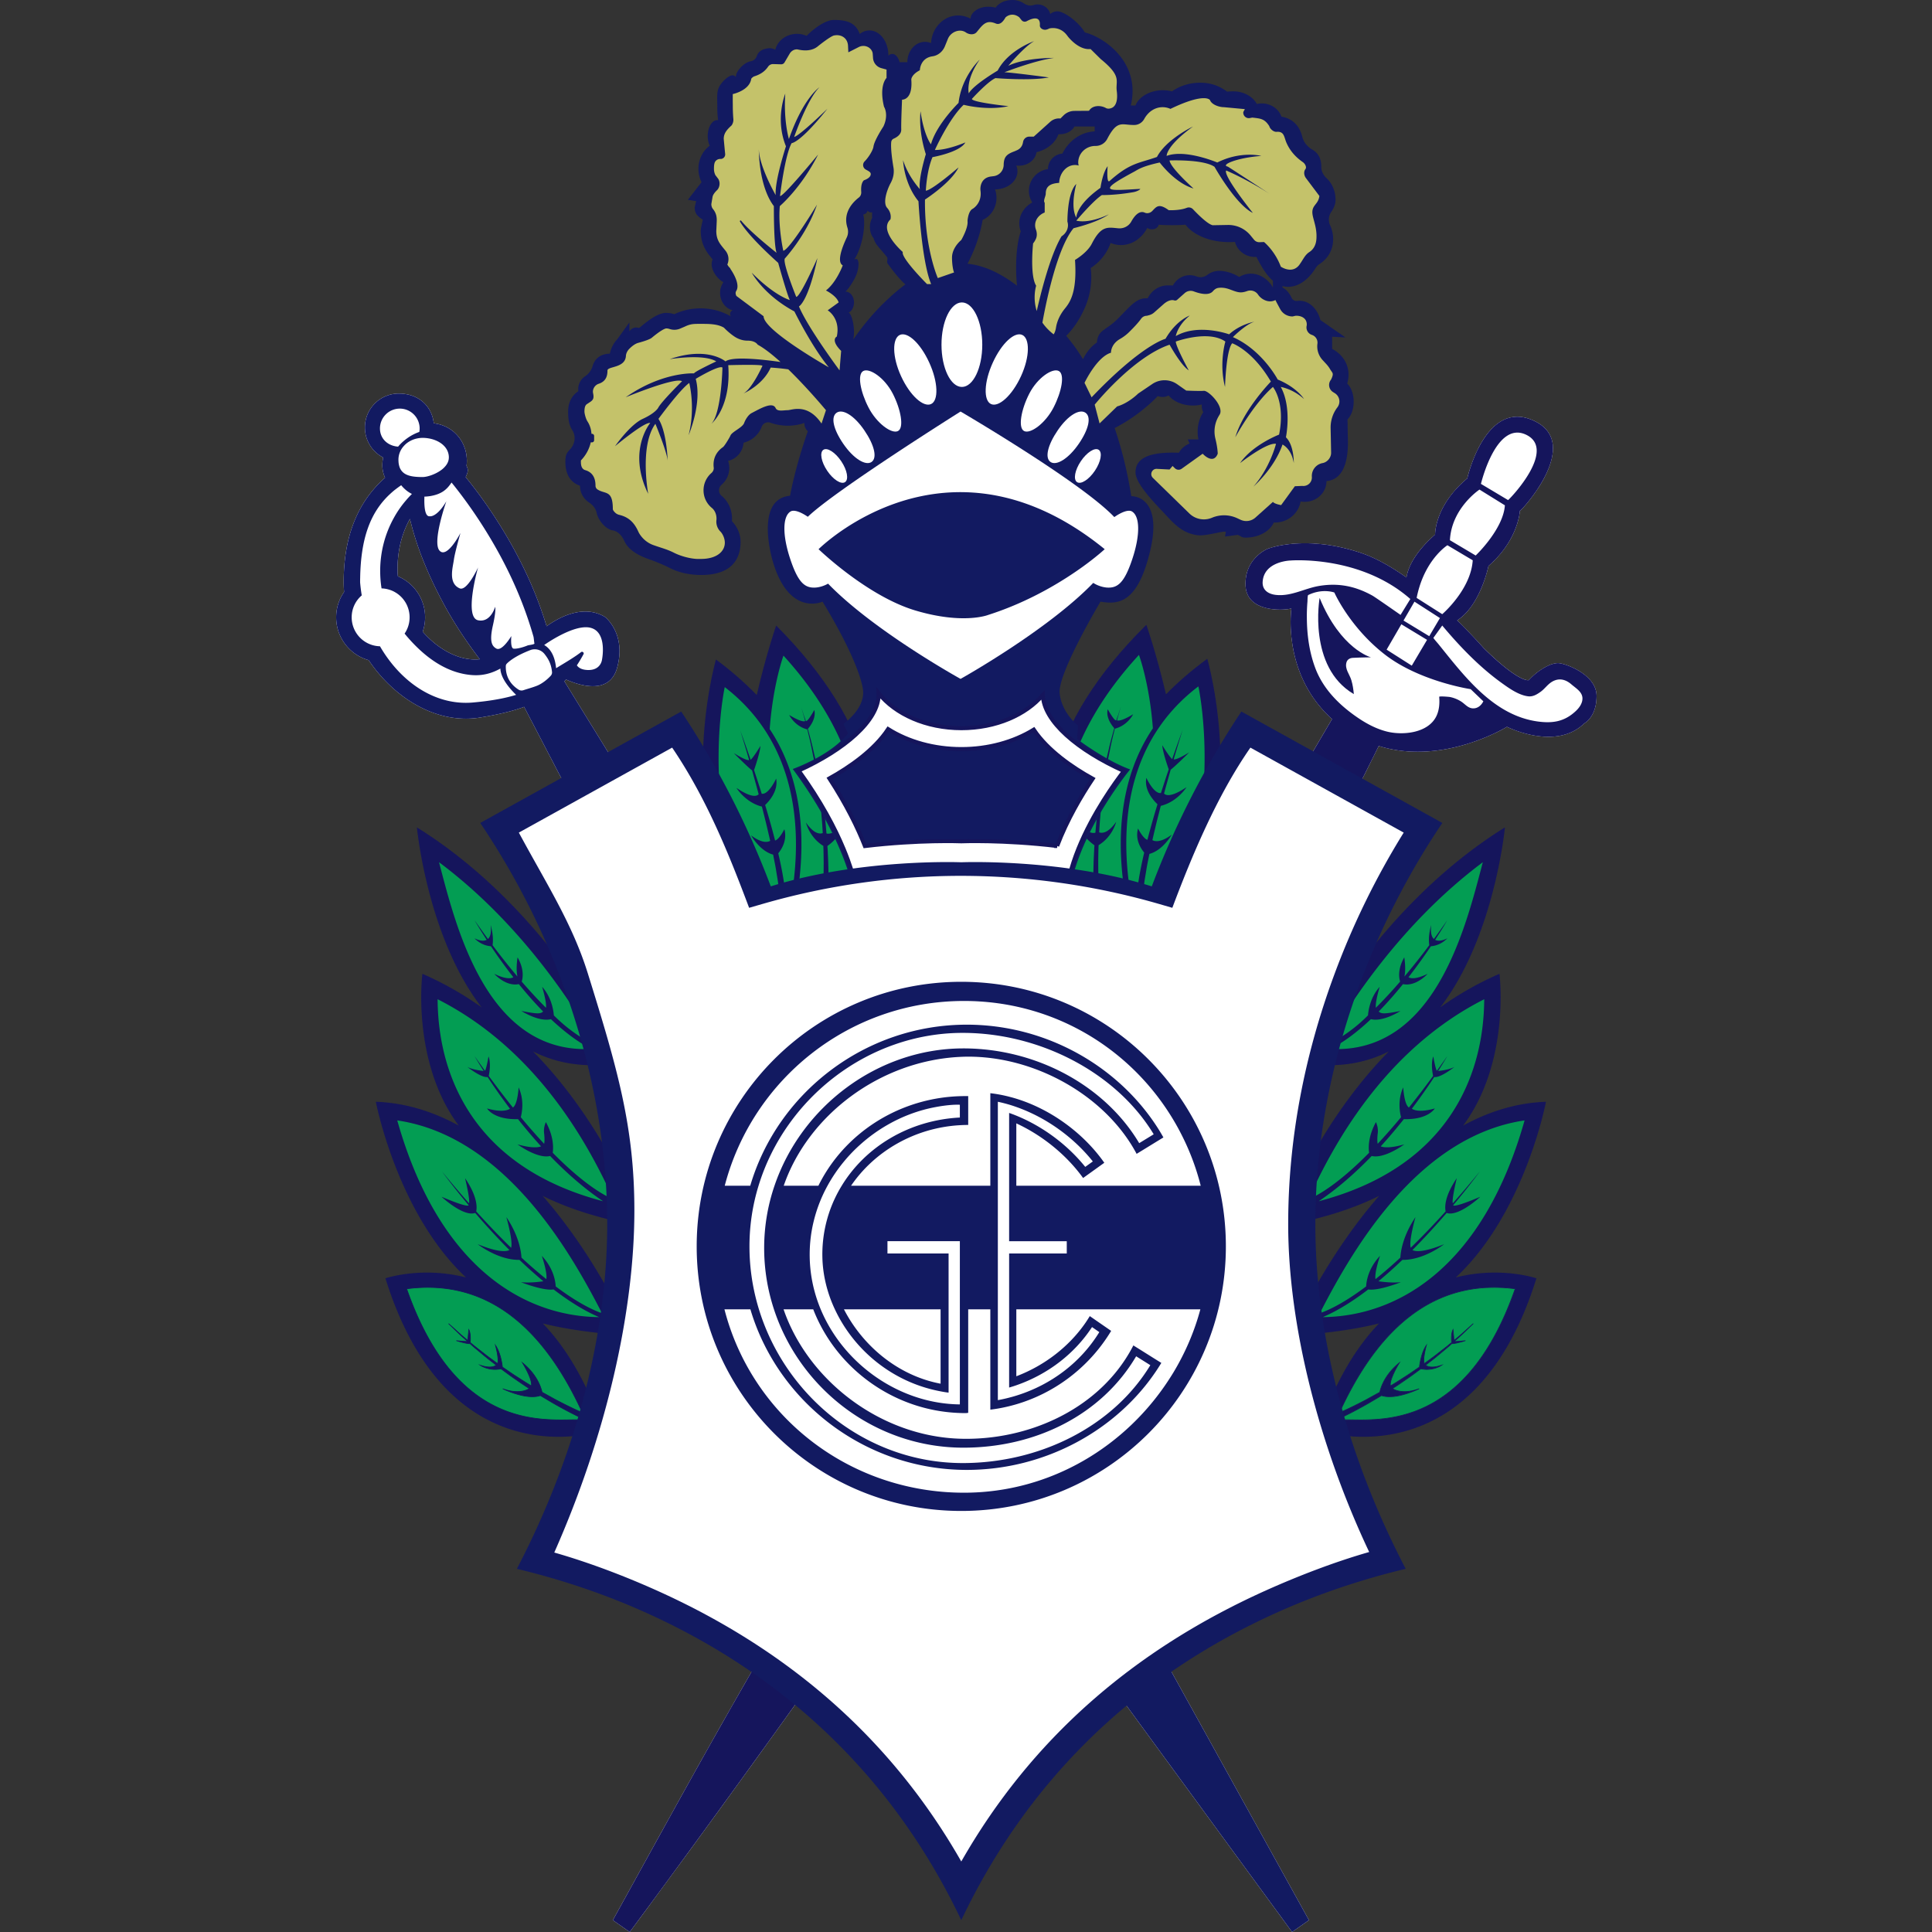 <svg xmlns="http://www.w3.org/2000/svg" width="500" height="500" fill="none"><rect width="100%" height="100%" fill="#333333" stroke="none"/><path fill="#fff" d="M403.453 171.625c-1.948-.177-5.312 1.686-7.792 4.384 0 0-2.301.928-11.687-8.28 0 0-2.692-3.11-6.857-7.176 6.056-3.882 8.096-14.074 8.096-14.074 7.304-6.312 8.075-13.395 8.14-14.26-.051.029-.051.007.007-.084 0 0 0 .028-.007.084.842-.516 16.122-17.389 3.725-23.283-12.665-6.021-17.354 14.876-17.354 14.876-8.501 7.083-8.323 14.521-8.323 14.521-5.1 4.512-6.942 8.295-7.417 11.107-3.832-2.706-7.848-5.023-11.708-6.326-14.699-4.959-24.262-1.063-24.262-1.063s-6.021 2.48-5.667 9.563c.355 7.084 10.272 6.376 11.865 5.844 0 0-2.57 16.866 10.519 28.638-9.796 16.717-80.9 137.618-140.5 229.837-18.197 31.019-27.448 48.061-45.632 81.007l4.371 3.06s22.808-30.622 54.422-75.085c45.08-63.39 102.966-157.968 139.424-231.856 16.71 5.242 33.178-4.965 33.178-4.965s12.573 6.375 20.011-.885c0 0 3.188-1.595 3.188-7.084s-7.792-8.323-9.74-8.5Z"/><path fill="#15155C" d="M409.438 181.528c-.247.97-.892 1.799-1.621 2.486-2.912 2.734-5.929 3.23-9.804 2.713-11.496-1.551-19.026-11.723-25.804-20.103-.079-.1-1.297-1.48-1.248-1.551l2.288-3.188c4.548 5.44 9.662 10.76 15.435 14.904 1.92 1.381 4.335 3.088 6.729 3.407 1.269.17 2.267-.432 3.259-1.134 1.232-.87 1.955-2.174 3.421-2.854 1.671-.772 3.238-.255 4.569.893 1.417 1.218 3.336 2.23 2.776 4.427Zm-28.241 1.799c-1.332-.049-2.068-1.169-3.117-1.813a8.567 8.567 0 0 0-2.826-1.127c-.149-.035-2.813-.283-2.791-.042.142 1.678.014 3.428-.715 4.965-2.111 4.42-8.656 5.057-12.821 4.017-2.65-.666-5.107-1.949-7.36-3.465-4.817-3.251-9.067-7.409-11.156-12.926-1.544-4.088-2.154-8.501-2.196-12.857a43.64 43.64 0 0 1 .155-4.399c.014-.17.014-1.593.185-1.679 3.718-1.813 6.771-.659 6.771-.659s3.896 8.855 12.928 15.939c9.031 7.082 22.355 9.073 22.355 9.073l3.28 3.146c-.539 1.055-1.459 1.869-2.692 1.827Zm-51.008-29.368c-1.948-.219-3.556-1.247-3.414-3.407.354-5.313 7.175-5.49 7.175-5.49s17.979-1.509 31.026 9.945l.014.015-2.529 4.115s-6.559-4.59-7.246-4.973c-4.385-2.45-8.833-3.385-13.919-2.507-3.762.652-7.175 2.741-11.107 2.302Zm39.129 11.631-3.952 6.68-6.51-4.144 3.811-6.566 6.651 4.03Zm3.336-5.639-2.769 4.69-6.659-4.044 2.834-4.889 6.594 4.243Zm-5.327-8.01c2.366-7.75 7.262-10.832 7.262-10.832l6.552 3.889c-.362 5.788-4.739 10.838-6.808 12.921-.347.356-.709.699-1.084 1.027l-6.623-4.208c.192-.991.432-1.927.701-2.797Zm15.563-25.239 6.573 4.073c-.411 6.197-7.558 12.991-7.558 12.991l-6.665-3.96c.411-8.323 7.65-13.104 7.65-13.104Zm12.12-14.168c7.855 3.84-3.953 16.293-4.718 16.888l-7.026-4.194s3.896-16.526 11.744-12.694Zm8.443 59.091c-1.948-.177-5.312 1.686-7.792 4.384 0 0-2.301.928-11.687-8.28 0 0-2.692-3.11-6.857-7.176 6.056-3.882 8.096-14.074 8.096-14.074 7.304-6.312 8.075-13.395 8.14-14.26-.051.029-.051.007.007-.084 0 0 0 .028-.007.084.842-.516 16.122-17.389 3.725-23.283-12.665-6.021-17.354 14.876-17.354 14.876-8.501 7.083-8.323 14.521-8.323 14.521-5.1 4.512-6.942 8.295-7.417 11.107-3.832-2.706-7.848-5.023-11.708-6.326-14.699-4.959-24.262-1.063-24.262-1.063s-6.021 2.48-5.667 9.563c.355 7.084 10.272 6.376 11.865 5.844 0 0-2.57 16.866 10.519 28.638-9.796 16.717-80.9 137.618-140.5 229.837-18.197 31.019-27.448 48.061-45.632 81.007l4.371 3.06s22.808-30.622 54.422-75.085c45.08-63.39 102.966-157.968 139.424-231.856 16.71 5.242 33.178-4.965 33.178-4.965s12.573 6.375 20.011-.885c0 0 3.188-1.595 3.188-7.084s-7.792-8.323-9.74-8.5Z"/><path fill="#15155C" d="M349.732 176.038c.354 1.169.525 2.387.638 3.598-12-7.04-8.854-24.898-8.854-24.898 5.447 13.302 13.281 15.378 13.281 15.378s-2.033 0-4.69.135c-.764.042-1.423.41-1.643 1.169-.489 1.721.808 3.067 1.268 4.618Z"/><path fill="#fff" d="M102.973 149.149a18.936 18.936 0 0 1-.091-1.905c0-2.309.262-4.568.778-6.716.545-2.223 1.36-4.334 2.437-6.246 1.459 6.211 4.115 13.465 8.79 22.114 2.7 4.993 5.93 9.825 9.287 14.216-1.693.177-3.422-.028-5.129-.538-3.491-1.063-6.885-3.436-9.647-6.588a11.506 11.506 0 0 0-6.424-14.337h-.001Zm191.87 268.449L146.055 176.314c.149-.148.29-.305.431-.46 2.742 1.247 11.143 4.392 13.212-2.989 2.479-8.855-3.103-13.189-3.103-13.189-5.766-3.486-12.304.34-15.13 2.401-.156-.496-.313-.999-.475-1.502a48.955 48.955 0 0 0-.403-1.232c-1.729-5.172-4.081-10.789-7.367-16.852-3.662-6.765-7.82-12.892-11.809-17.907-.099-.127-.192-.248-.29-.368-.205-.255-.404-.503-.603-.744.164-.333.305-.68.419-1.034.282-.885.042-1.339-.206-1.885.064-.41.092-.828.092-1.253 0-.113 0-.226-.007-.34 0-.029 0-.057-.007-.085a9.992 9.992 0 0 0-1.133-4.3c-1.388-2.642-3.973-4.604-7.416-5.036-.474-4.335-3.818-7.685-9.06-7.685-4.838 0-8.762 3.924-8.762 8.768a8.764 8.764 0 0 0 4.732 7.785 9.096 9.096 0 0 0-.22 1.956c0 1.197.255 2.287.708 3.265-7.062 6.219-10.71 15.194-10.71 26.952 0 .879.036 1.75.106 2.621a11.442 11.442 0 0 0-2.054 6.56c0 5.277 3.556 9.733 8.408 11.085 6.715 9.995 17.78 16.682 28.879 14.847 2.493-.41 4.803-.864 6.949-1.41a43.836 43.836 0 0 0 3.86-1.147c.185-.064.368-.128.546-.198l21.661 41.516 30.183 45.454c8.018 28.277 55.484 102.264 94.486 158.436L334.39 500l4.37-3.06-43.917-79.342Z"/><path fill="#121A61" d="M135.445 178.628a1.439 1.439 0 0 1-1.225-.142c-1.092-.694-3.421-2.471-3.318-6.131a.893.893 0 0 1 .248-.593c.331-.347 1.051-.987 2.381-1.766.883-.52 2.077-1.111 3.688-1.74a3.231 3.231 0 0 1 3.706 1.005c.899 1.143 1.729 2.449 1.938 4.666.034.356-.101.707-.343.97-.955 1.036-2.298 2.074-3.533 2.565-1.147.457-2.368.777-3.542 1.166Zm-3.182 1.576a44.833 44.833 0 0 1-4.115.877c-1.891.327-3.825.553-5.731.723-8.316.758-16.107-3.605-21.569-10.774a34.862 34.862 0 0 1-2.514-3.775 7.49 7.49 0 0 1-7.318-7.494 7.43 7.43 0 0 1 2.607-5.674 40.359 40.359 0 0 1-.425-3.358c0-.404 0-.793.014-1.183.17-10.264 2.636-16.972 7.728-21.689.418-.39.851-.766 1.303-1.127.008.007.008.007.008 0a34.3 34.3 0 0 1 1.579-1.155c.297.37.609.702.935.993a7.298 7.298 0 0 0 1.842 1.26c-.23.231-.457.464-.68.701-.27.291-.538.581-.787.886a26.32 26.32 0 0 0-3.208 4.605c-2.252 4.051-3.542 8.747-3.542 13.756 0 .155 0 .318.007.474.021 1.367.141 2.712.347 4.023.141.007.283.015.426.029.105.007.211.014.318.035.127.014.248.028.368.056l.121.022c.02 0 .043.007.064.014.028 0 .063.014.092.021.07.007.141.029.211.05.079.022.15.036.22.057.122.034.243.072.362.113l.198.063c.265.101.525.215.78.341.113.064.234.12.339.191.242.135.468.283.694.447l.277.211c.05.044.107.086.156.135.092.071.176.149.262.234.09.077.176.16.255.248.134.135.263.276.383.425.028.021.049.05.07.078v.007c.078.1.156.199.227.297.049.064.099.135.134.199.121.162.227.333.319.503.1.17.191.34.269.517.028.063.057.121.086.184.014.021.02.05.028.071.042.084.071.163.099.248.028.07.056.148.085.227.021.07.05.141.07.219.1.304.178.617.227.935v.008s0 .007.007.007c.021.098.036.197.043.304l.043.312c.014.226.028.453.028.68a7.44 7.44 0 0 1-1.297 4.214 41.115 41.115 0 0 0 2.735 3.046c4.122 4.165 9.095 7.317 14.882 7.7.114.007.227.014.333.014a12.045 12.045 0 0 0 4.3-.595 13.7 13.7 0 0 0 2.535-1.12c.093 2.544 2.48 5.271 4.081 6.808-.432.135-.871.262-1.311.376Zm-33.93-69.319a5.137 5.137 0 0 1 5.136-5.136 5.134 5.134 0 0 1 4.987 3.931c.099.383.148.787.148 1.205 0 .311-.028.609-.085.899l-.063.021c-1.11.398-2.157.951-3.11 1.644a9.004 9.004 0 0 0-.779.609c-.56.46-1.077.978-1.537 1.53a5.571 5.571 0 0 1-2.274-.637c-.014-.014-.035-.021-.05-.028-1.43-.794-2.373-2.225-2.373-4.038Zm12.432 2.543c.333.049.666.12.985.205 1.366.368 2.591 1.056 3.399 2.019.631.751 1.014 1.672 1.014 2.734 0 .035 0 .063-.007.1-.014.708-.284 1.345-.695 1.912-.368.49-.81.92-1.31 1.275-1.579 1.154-3.683 1.785-4.774 1.785a19.696 19.696 0 0 1-1.735-.064c-1.269-.106-2.388-.382-3.189-1.02a3.298 3.298 0 0 1-1.069-1.559 5.223 5.223 0 0 1-.255-1.43c-.007-.135-.014-.269-.014-.411a5.233 5.233 0 0 1 1.389-3.542 5.836 5.836 0 0 1 1.741-1.352 6.35 6.35 0 0 1 1.559-.574 6.772 6.772 0 0 1 1.573-.185c.468 0 .934.035 1.388.107Zm-7.792 35.721a18.936 18.936 0 0 1-.091-1.905c0-2.309.262-4.568.778-6.716.545-2.223 1.36-4.334 2.437-6.246 1.459 6.211 4.115 13.465 8.79 22.114 2.7 4.993 5.93 9.825 9.287 14.216-1.693.177-3.422-.028-5.129-.538-3.491-1.063-6.885-3.436-9.647-6.588a11.506 11.506 0 0 0-6.424-14.337h-.001Zm13.884-24.274.191.234c.262.325.531.651.793.991l.297.382c3.819 4.881 7.757 10.753 11.249 17.199 4.201 7.763 6.878 14.791 8.677 21.088.085.304.171 1.511.256 1.809-.298.276-1.511.352-1.795.472-1.621.666-3.12.914-3.63.815-.886-.171-.561-3.267-.561-3.267s-2.422 4.137-3.931 3.223c-.935-.566-1.856-1.508-.85-5.936.913-4.044.588-4.837.588-4.837s-1.134 4.158-4.413 3.478c-3.655-.751-.156-13.162-.008-13.678-.155.347-2.897 6.219-4.753 5.418-3.045-1.311-1.771-5.432-1.508-7.381.255-1.884 1.622-6.651 1.707-6.948-.177.347-3.528 6.714-5.426 4.554-1.948-2.21 1.771-12.75 1.771-12.75-2.536 4.286-4.306 3.867-4.306 3.867-1.135.128-1.396-2.075-1.39-4.165 0-.106 0-.219.008-.326 0-.197 0-.403.014-.595a8.797 8.797 0 0 0 1.112-.084c.177-.015.362-.043.545-.078 2.699-.489 4.003-1.573 5.093-3.096.094-.127.184-.257.27-.389Zm36.111 37.634c4.251 1.232 2.834 8.168 2.834 8.168s-.242 2.854-3.741 2.719c-1.565-.064-2.366-.609-2.769-1.204a37.743 37.743 0 0 0 1.715-2.877c.22-.408-.277-.826-.642-.541-1.57 1.225-3.645 2.45-6.28 4.049l-.169.105c-.185-1.99-.858-4.724-3.082-5.999 0 0 7.884-5.667 12.134-4.42Zm141.875 255.089L146.055 176.314c.149-.148.29-.305.431-.46 2.742 1.247 11.143 4.392 13.212-2.989 2.479-8.855-3.103-13.189-3.103-13.189-5.766-3.486-12.304.34-15.13 2.401-.156-.496-.313-.999-.475-1.502a48.955 48.955 0 0 0-.403-1.232c-1.729-5.172-4.081-10.789-7.367-16.852-3.662-6.765-7.82-12.892-11.809-17.907-.099-.127-.192-.248-.29-.368-.205-.255-.404-.503-.603-.744.164-.333.305-.68.419-1.034.282-.885.042-1.339-.206-1.885.064-.41.092-.828.092-1.253 0-.113 0-.226-.007-.34 0-.029 0-.057-.007-.085a9.992 9.992 0 0 0-1.133-4.3c-1.388-2.642-3.973-4.604-7.416-5.036-.474-4.335-3.818-7.685-9.06-7.685-4.838 0-8.762 3.924-8.762 8.768a8.764 8.764 0 0 0 4.732 7.785 9.096 9.096 0 0 0-.22 1.956c0 1.197.255 2.287.708 3.265-7.062 6.219-10.71 15.194-10.71 26.952 0 .879.036 1.75.106 2.621a11.442 11.442 0 0 0-2.054 6.56c0 5.277 3.556 9.733 8.408 11.085 6.715 9.995 17.78 16.682 28.879 14.847 2.493-.41 4.803-.864 6.949-1.41a43.836 43.836 0 0 0 3.86-1.147c.185-.064.368-.128.546-.198l21.661 41.516 30.183 45.454c8.018 28.277 55.484 102.264 94.486 158.436L334.39 500l4.37-3.06-43.917-79.342Z"/><path fill="#15155C" d="M163.324 345.701c-10.462-.701-17.758-1.905-22.844-3.201 5.886 6.134 11.384 14.995 15.662 27.688 0 0-39.803 13.997-56.392-39.363 0 0 9.301-3.179 20.861-.218-17.871-16.689-23.34-45.47-23.34-45.47 7.742.27 14.91 2.586 21.448 6.17-12.318-16.568-9.406-39.285-9.406-39.285a84.548 84.548 0 0 1 15.329 8.677c-14.082-18.218-16.746-46.573-16.746-46.573 35.594 22.136 53.481 60.741 53.481 60.741-9.316 1.792-17.037.481-23.433-2.77 20.082 20.492 28.214 45.27 28.214 45.27-11.553-1.969-19.869-4.958-25.727-7.89 14.712 16.836 22.893 36.224 22.893 36.224Z"/><path fill="#039D53" d="M151.637 367.624c-5.965-1.382-32.11 6.765-46.397-34.085 17.128-2.253 33.377 5.574 45.503 32.087a46.378 46.378 0 0 1-1.31-.588c-.771-.354-1.636-.764-2.571-1.225-.941-.46-1.947-.984-3.01-1.537-1.049-.581-3.478-1.92-3.57-1.97-.29-1.331-1.36-4.603-5.058-7.607 0 0 2.692 4.349 2.288 5.972l-.439-.27c-1.19-.701-2.352-1.473-3.528-2.224-1.183-.751-2.316-1.566-3.456-2.337l-.064-.043c-.113-.978-.545-3.804-1.792-5.617 0 0 1.006 3.606.524 4.717-.666-.481-1.311-.963-1.947-1.423-1.063-.773-2.041-1.58-2.997-2.309a61.46 61.46 0 0 1-2.126-1.722c.065-.673.15-2.359-.361-3.336l-.262 2.812c-.757-.645-1.472-1.205-2.061-1.756-.638-.567-1.19-1.07-1.644-1.481-.608-.538-1.048-.936-1.267-1.133.219.212.645.616 1.226 1.183.438.424.977.935 1.593 1.53s1.353 1.218 2.132 1.926c0 0-2.359-.099-2.94-.24.276.092 2.593.842 3.556.785a45.125 45.125 0 0 0 1.949 1.68c.927.764 1.89 1.607 2.924 2.415.624.482 1.255.977 1.899 1.473-.424.333-1.586.893-4.144.014 0 0 2.239 1.601 5.37.921l.091.071c1.12.808 2.232 1.665 3.401 2.458 1.155.793 2.302 1.608 3.47 2.351.121.079.242.157.355.234-1.283.928-4.031 1.162-6.864.05.574.283 6.241 2.961 9.732 1.757a380.22 380.22 0 0 0 3.486 2.068c.989.563 1.986 1.113 2.989 1.651.928.495 1.792.942 2.565 1.324.764.389 1.452.701 2.003.97.256.114.49.22.688.305.02.05.043.1.064.149Z"/><path stroke="#15155C" stroke-miterlimit="10" stroke-width=".176" d="M151.637 367.624c-5.965-1.382-32.11 6.765-46.397-34.085 17.128-2.253 33.377 5.574 45.503 32.087a46.378 46.378 0 0 1-1.31-.588c-.771-.354-1.636-.764-2.571-1.225-.941-.46-1.947-.984-3.01-1.537-1.049-.581-3.478-1.92-3.57-1.97-.29-1.331-1.36-4.603-5.058-7.607 0 0 2.692 4.349 2.288 5.972l-.439-.27c-1.19-.701-2.352-1.473-3.528-2.224-1.183-.751-2.316-1.566-3.456-2.337l-.064-.043c-.113-.978-.545-3.804-1.792-5.617 0 0 1.006 3.606.524 4.717-.666-.481-1.311-.963-1.947-1.423-1.063-.773-2.041-1.58-2.997-2.309a61.46 61.46 0 0 1-2.126-1.722c.065-.673.15-2.359-.361-3.336l-.262 2.812c-.757-.645-1.472-1.205-2.061-1.756-.638-.567-1.19-1.07-1.644-1.481-.608-.538-1.048-.936-1.267-1.133.219.212.645.616 1.226 1.183.438.424.977.935 1.593 1.53s1.353 1.218 2.132 1.926c0 0-2.359-.099-2.94-.24.276.092 2.593.842 3.556.785a45.125 45.125 0 0 0 1.949 1.68c.927.764 1.89 1.607 2.924 2.415.624.482 1.255.977 1.899 1.473-.424.333-1.586.893-4.144.014 0 0 2.239 1.601 5.37.921l.091.071c1.12.808 2.232 1.665 3.401 2.458 1.155.793 2.302 1.608 3.47 2.351.121.079.242.157.355.234-1.283.928-4.031 1.162-6.864.05.574.283 6.241 2.961 9.732 1.757a380.22 380.22 0 0 0 3.486 2.068c.989.563 1.986 1.113 2.989 1.651.928.495 1.792.942 2.565 1.324.764.389 1.452.701 2.003.97.256.114.49.22.688.305.02.05.043.1.064.149Z"/><path fill="#039D53" d="M143.264 333.701c3.882 2.975 7.87 5.505 11.787 7.176-19.876-.234-41.622-13.339-52.241-50.916 28.49 4.201 45.519 35.452 52.999 49.91-2.394-.836-6.369-2.72-11.992-6.948-.071-1.34-.56-4.683-3.592-7.906.078.241 1.495 4.442 1.161 6.021a119.531 119.531 0 0 1-6.431-5.575c-.077-1.451-.588-5.525-3.91-10.476.085.318 1.757 6.17 1.233 7.933-2.777-2.698-5.794-5.823-9.039-9.421.212-.935.411-3.732-2.884-8.598.072.297 1.362 5.651 1.021 6.501a283.466 283.466 0 0 1-6.984-8.223c.553.765 3.088 4.2 6.906 8.748-.212.262-1.622.077-7.026-2.203 0 0 5.63 5.263 8.705 4.187 2.564 2.975 5.567 6.297 8.855 9.597-.653.369-2.614.758-8.203-1.508 0 0 5.241 4.137 10.809 4.058a114.718 114.718 0 0 0 6.191 5.533c-1.056.156-3.528.46-5.816.241 0 0 5.872 2.323 8.451 1.869Zm12.814-22.822c-41.013-10.775-42.728-42.976-42.827-52.277 26.358 13.339 39.59 38.747 45.512 51.809-2.862-1.232-8.089-4.328-15.719-12.078.185-1.253.283-4.193-1.763-7.926 0 0-.708 1.325-.446 3.053 0 0 .197 1.729-.014 2.551a158.461 158.461 0 0 1-6.043-6.885c.318-1.197.935-4.442-.56-7.707 0 0-.233 4.434-1.48 5.206a234.51 234.51 0 0 1-6.255-8.174c.163-.752.616-3.266-.05-5.058 0 0-.524 3.116-.913 3.725a275.736 275.736 0 0 1-2.72-3.824c.106.184.928 1.622 2.373 3.882-.646-.065-2.982-.362-4.222-1.063.206.163 3.62 2.869 5.242 2.621 1.837 2.8 3.767 5.538 5.787 8.209-.574.376-2.195.993-5.929-.077 0 0 1.658 2.946 8.005 2.769h.007a134.82 134.82 0 0 0 5.97 7.041c-.666.277-2.323.553-6.091-.51.276.206 5.228 3.776 8.43 3.003 4.114 4.258 8.734 8.366 13.706 11.71Zm-13.495-47.119c2.537 2.401 6.702 5.935 10.591 7.699-27.321 1.48-35.212-31.869-39.554-48.316 21.222 15.852 34.9 37.139 40.716 47.43-2.175-.977-6.56-3.308-11.001-7.798-.113-1.417-.638-4.718-3.026-7.382.065.22 1.213 4.031.986 5.413a124.359 124.359 0 0 1-6.276-6.772c.304-.97.665-3.244-1.069-6.262 0 0-.505 2.805-.044 4.952a170.702 170.702 0 0 1-6.431-8.111c.368-2.606-.51-5.22-.51-5.22.248 2.019-.099 3.088-.687 3.612a289.8 289.8 0 0 1-3.464-4.845c.227.396 1.339 2.309 3.138 5.065-1.204.651-2.996-.312-3.166-.405 1.664 1.715 3.499 2.019 4.271 2.069 1.832 2.732 3.76 5.4 5.78 7.997 0 0-1.034 1.028-4.923-.857.163.178 3.025 3.336 6.369 2.663 1.926 2.381 4.037 4.803 6.275 7.084-.694.694-1.714.609-5.624-.135 0 0 4.498 2.905 7.649 2.119Z"/><path fill="#15155C" d="M334.046 345.701c10.462-.701 17.758-1.905 22.845-3.201-5.887 6.134-11.384 14.995-15.662 27.688 0 0 39.801 13.997 56.391-39.363 0 0-9.301-3.179-20.861-.218 17.872-16.689 23.34-45.47 23.34-45.47-7.743.27-14.911 2.586-21.448 6.17 12.318-16.568 9.406-39.285 9.406-39.285a84.54 84.54 0 0 0-15.328 8.677c14.082-18.218 16.745-46.573 16.745-46.573-35.595 22.136-53.481 60.741-53.481 60.741 9.316 1.792 17.037.481 23.433-2.77-20.081 20.492-28.214 45.27-28.214 45.27 11.554-1.969 19.87-4.958 25.728-7.89-14.713 16.836-22.894 36.224-22.894 36.224Z"/><path fill="#607F4E" d="M345.733 367.624c5.965-1.382 32.11 6.765 46.397-34.085-17.128-2.253-33.377 5.574-45.504 32.087a101.299 101.299 0 0 0 3.882-1.813c.942-.46 1.948-.984 3.01-1.537 1.049-.581 3.478-1.92 3.57-1.97.291-1.331 1.361-4.603 5.058-7.607 0 0-2.692 4.349-2.289 5.972l.44-.27c1.19-.701 2.352-1.473 3.528-2.224 1.183-.751 2.316-1.566 3.456-2.337l.065-.043c.112-.978.544-3.804 1.792-5.617 0 0-1.007 3.606-.525 4.717.666-.481 1.31-.963 1.948-1.423 1.063-.773 2.04-1.58 2.996-2.309a63.905 63.905 0 0 0 2.126-1.722c-.065-.673-.149-2.359.361-3.336l.262 2.812c.757-.645 1.473-1.205 2.061-1.756.638-.567 1.19-1.07 1.643-1.481.609-.538 1.049-.936 1.268-1.133-.219.212-.644.616-1.225 1.183-.439.424-.978.935-1.594 1.53-.616.595-1.353 1.218-2.132 1.926 0 0 2.359-.099 2.94-.24-.276.092-2.593.842-3.556.785a45.808 45.808 0 0 1-1.948 1.68c-.928.764-1.891 1.607-2.926 2.415-.623.482-1.254.977-1.898 1.473.425.333 1.586.893 4.144.014 0 0-2.239 1.601-5.369.921l-.093.071c-1.119.808-2.231 1.665-3.4 2.458-1.155.793-2.302 1.608-3.471 2.351-.12.079-.24.157-.354.234 1.283.928 4.031 1.162 6.864.05-.574.283-6.241 2.961-9.732 1.757-.072.049-2.445 1.459-3.486 2.068a135.566 135.566 0 0 1-2.989 1.651c-.928.495-1.792.942-2.564 1.324-.765.389-1.453.701-2.004.97-.255.114-.489.22-.688.305l-.064.149Z"/><path fill="#039D53" stroke="#15155C" stroke-miterlimit="10" stroke-width=".176" d="M345.733 367.624c5.965-1.382 32.11 6.765 46.397-34.085-17.128-2.253-33.377 5.574-45.504 32.087a101.299 101.299 0 0 0 3.882-1.813c.942-.46 1.948-.984 3.01-1.537 1.049-.581 3.478-1.92 3.57-1.97.291-1.331 1.361-4.603 5.058-7.607 0 0-2.692 4.349-2.289 5.972l.44-.27c1.19-.701 2.352-1.473 3.528-2.224 1.183-.751 2.316-1.566 3.456-2.337l.065-.043c.112-.978.544-3.804 1.792-5.617 0 0-1.007 3.606-.525 4.717.666-.481 1.31-.963 1.948-1.423 1.063-.773 2.04-1.58 2.996-2.309a63.905 63.905 0 0 0 2.126-1.722c-.065-.673-.149-2.359.361-3.336l.262 2.812c.757-.645 1.473-1.205 2.061-1.756.638-.567 1.19-1.07 1.643-1.481.609-.538 1.049-.936 1.268-1.133-.219.212-.644.616-1.225 1.183-.439.424-.978.935-1.594 1.53-.616.595-1.353 1.218-2.132 1.926 0 0 2.359-.099 2.94-.24-.276.092-2.593.842-3.556.785a45.808 45.808 0 0 1-1.948 1.68c-.928.764-1.891 1.607-2.926 2.415-.623.482-1.254.977-1.898 1.473.425.333 1.586.893 4.144.014 0 0-2.239 1.601-5.369.921l-.093.071c-1.119.808-2.231 1.665-3.4 2.458-1.155.793-2.302 1.608-3.471 2.351-.12.079-.24.157-.354.234 1.283.928 4.031 1.162 6.864.05-.574.283-6.241 2.961-9.732 1.757-.072.049-2.445 1.459-3.486 2.068a135.566 135.566 0 0 1-2.989 1.651c-.928.495-1.792.942-2.564 1.324-.765.389-1.453.701-2.004.97-.255.114-.489.22-.688.305l-.064.149Z"/><path fill="#039D53" d="M354.106 333.701c-3.882 2.975-7.869 5.505-11.786 7.176 19.875-.234 41.621-13.339 52.24-50.916-28.49 4.201-45.519 35.452-52.999 49.91 2.394-.836 6.368-2.72 11.992-6.948.072-1.34.56-4.683 3.592-7.906-.078.241-1.495 4.442-1.162 6.021a119.166 119.166 0 0 0 6.432-5.575c.078-1.451.588-5.525 3.91-10.476-.085.318-1.757 6.17-1.232 7.933 2.776-2.698 5.793-5.823 9.038-9.421-.212-.935-.411-3.732 2.883-8.598-.071.297-1.36 5.651-1.019 6.501a283.432 283.432 0 0 0 6.983-8.223c-.552.765-3.088 4.2-6.906 8.748.213.262 1.622.077 7.026-2.203 0 0-5.63 5.263-8.705 4.187-2.564 2.975-5.567 6.297-8.854 9.597.652.369 2.613.758 8.203-1.508 0 0-5.243 4.137-10.81 4.058a114.718 114.718 0 0 1-6.191 5.533c1.056.156 3.528.46 5.816.241 0 0-5.872 2.323-8.451 1.869Zm-12.814-22.822c41.014-10.775 42.728-42.976 42.827-52.277-26.358 13.339-39.59 38.747-45.512 51.809 2.863-1.232 8.09-4.328 15.719-12.078-.185-1.253-.283-4.193 1.764-7.926 0 0 .708 1.325.446 3.053 0 0-.198 1.729.014 2.551a159.821 159.821 0 0 0 6.043-6.885c-.319-1.197-.935-4.442.559-7.707 0 0 .233 4.434 1.48 5.206a234.482 234.482 0 0 0 6.254-8.174c-.162-.752-.616-3.266.051-5.058 0 0 .523 3.116.914 3.725a284.372 284.372 0 0 0 2.719-3.824c-.106.184-.927 1.622-2.373 3.882.645-.065 2.983-.362 4.222-1.063-.206.163-3.619 2.869-5.242 2.621a150.225 150.225 0 0 1-5.787 8.209c.574.376 2.196.993 5.929-.077 0 0-1.658 2.946-8.004 2.769h-.007a135.348 135.348 0 0 1-5.972 7.041c.666.277 2.324.553 6.092-.51-.276.206-5.227 3.776-8.429 3.003-4.116 4.258-8.734 8.366-13.707 11.71Zm13.494-47.119c-2.536 2.401-6.701 5.935-10.589 7.699 27.321 1.48 35.211-31.869 39.554-48.316-21.223 15.852-34.9 37.139-40.716 47.43 2.174-.977 6.559-3.308 11-7.798.113-1.417.638-4.718 3.025-7.382-.064.22-1.211 4.031-.984 5.413a125.161 125.161 0 0 0 6.276-6.772c-.305-.97-.666-3.244 1.069-6.262 0 0 .503 2.805.043 4.952a171.72 171.72 0 0 0 6.431-8.111c-.368-2.606.51-5.22.51-5.22-.248 2.019.099 3.088.687 3.612a284.136 284.136 0 0 0 3.464-4.845c-.227.396-1.339 2.309-3.138 5.065 1.204.651 2.996-.312 3.167-.405-1.665 1.715-3.5 2.019-4.271 2.069a140.772 140.772 0 0 1-5.781 7.997s1.035 1.028 4.923-.857c-.163.178-3.024 3.336-6.368 2.663-1.927 2.381-4.037 4.803-6.276 7.084.695.694 1.714.609 5.624-.135 0 0-4.498 2.905-7.65 2.119Z"/><path fill="#15155C" d="M206.767 251.965c-5.305-3.265-8.953-8.089-11.347-13.84-22.448-24.212-10.137-67.45-10.137-67.45 4.108 3.047 7.6 6.128 10.561 9.202 2.458-10.625 5.023-17.992 5.023-17.992 52.651 52.772 5.9 90.08 5.9 90.08Z"/><path fill="#039D53" d="M205.145 230.049c-.646-.108-1.3-.162-1.955-.162h-.093c-.332-2.713-.927-5.809-1.685-9.046v-.007c.814-.985 2.38-3.344 1.58-6.233 0 0-1.261 2.592-2.395 2.931a232.712 232.712 0 0 0-2.578-9.2c1.098-1.049 3.436-3.698 2.848-6.836 0 0-1.928 4.236-3.734 3.924a362.85 362.85 0 0 0-1.983-6.127c.39-1.126 1.544-4.576 1.643-6.241 0 0-1.721 2.883-2.528 3.591a329.795 329.795 0 0 0-2.685-7.586c.198.624 1.041 3.344 2.168 7.211.042.142.084.284.12.426 0 0-.496.375-3.967-1.799.213.218 3.379 3.42 4.746 4.498.389 1.401.808 2.896 1.233 4.448.156.566.304 1.133.46 1.713-.46.511-1.82 1.014-5.745-1.642 0 0 2.317 3.781 6.582 4.83.325 1.261.644 2.537.963 3.819.41 1.692.806 3.385 1.183 5.05-.659.375-2.169.666-4.952-1.417 0 0 2.281 4.081 5.716 4.98.014.057.021.113.035.17.263 1.409.567 2.763.759 4.059.198 1.296.445 2.521.559 3.655.036.325.071.637.113.941a11.505 11.505 0 0 0-8.393 5.653c-11.702-29.721-5.596-57.829-5.596-57.829 18.665 14.358 19.855 36.345 17.581 52.226Z"/><path fill="#039D53" d="M221.685 228.017c-1.573-.737-3.251-1.141-5.001-1.141-.773 0-1.53.078-2.267.234 0-.971-.021-2.061-.057-3.258-.021-1.162-.098-2.416-.148-3.748-.028-.382-.05-.764-.079-1.162 1.021-.729 3.415-2.691 4.477-5.61-.162.156-3.003 2.876-4.717 2.359-.121-1.367-.234-2.783-.411-4.207a113.197 113.197 0 0 0-.588-4.576c-.191-1.537-.474-3.053-.722-4.554-.227-1.502-.567-2.968-.836-4.385-.255-1.424-.616-2.784-.907-4.081a70.402 70.402 0 0 0-.913-3.619c-.157-.574-.298-1.12-.44-1.643.503-.567 2.21-2.678 1.665-4.895 0 0-1.679 3.11-2.189 2.876-.205-.674-.439-1.204-.595-1.715-.276-.885-.468-1.508-.566-1.813.084.305.262.935.509 1.835.142.489.297 1.056.475 1.693-.169.106-1.006.34-4.137-1.573.085.17 1.488 2.925 4.69 3.74.12.489.241 1.006.375 1.544a82.06 82.06 0 0 1 .808 3.641c.248 1.304.566 2.663.786 4.094.226 1.424.524 2.884.708 4.392.199 1.502.439 3.018.588 4.555.177 1.523.34 3.052.453 4.568.128 1.361.206 2.714.283 4.031-.701.255-2.252.298-4.348-2.72.056.234.991 3.882 4.498 6.042l.042 1.233c.021 1.318.056 2.564.042 3.719 0 1.338-.021 2.542-.049 3.577v.007c-2.6.843-4.952 2.592-6.885 5.008a.084.084 0 0 1-.028-.064c2.117-12.517 2.38-29.637-7.006-43.719.864-11.659 3.563-19.005 3.563-19.005 20.619 22.632 21.937 43.826 18.927 58.34Z"/><path fill="#15155C" d="M290.702 251.778c5.37-3.266 9.063-8.089 11.485-13.842 22.723-24.211 10.261-67.448 10.261-67.448-4.158 3.046-7.693 6.127-10.69 9.201-2.488-10.625-5.084-17.991-5.084-17.991-53.296 52.771-5.972 90.08-5.972 90.08Z"/><path fill="#039D53" d="M292.344 229.861a12.247 12.247 0 0 1 1.978-.162h.093c.338-2.713.94-5.809 1.706-9.046v-.007c-.824-.985-2.408-3.343-1.598-6.233 0 0 1.277 2.592 2.424 2.932a231.038 231.038 0 0 1 2.609-9.202c-1.111-1.047-3.477-3.697-2.882-6.834 0 0 1.951 4.235 3.779 3.924a351.647 351.647 0 0 1 2.008-6.128c-.394-1.126-1.563-4.575-1.664-6.24 0 0 1.743 2.883 2.559 3.591.875-2.54 1.781-5.069 2.718-7.586a369.56 369.56 0 0 0-2.194 7.211c-.043.142-.086.283-.121.424 0 0 .501.376 4.015-1.799-.215.22-3.42 3.422-4.805 4.499-.393 1.402-.817 2.896-1.247 4.448-.158.566-.308 1.133-.466 1.714.466.51 1.843 1.014 5.815-1.643 0 0-2.345 3.782-6.661 4.831-.33 1.26-.652 2.535-.976 3.818a322.728 322.728 0 0 0-1.197 5.051c.667.375 2.195.665 5.013-1.417 0 0-2.309 4.08-5.787 4.98-.014.056-.021.113-.036.169-.266 1.41-.573 2.762-.767 4.059-.201 1.296-.452 2.521-.567 3.655-.036.326-.071.637-.115.942 3.657.503 6.762 2.656 8.497 5.653 11.846-29.723 5.665-57.83 5.665-57.83-18.894 14.358-20.098 36.346-17.796 52.226Z"/><path fill="#039D53" d="M275.601 227.829c1.592-.737 3.291-1.141 5.062-1.141.782 0 1.549.078 2.294.233 0-.97.022-2.06.058-3.257.021-1.162.1-2.417.15-3.748.029-.382.051-.765.08-1.162-1.033-.729-3.456-2.691-4.532-5.61.165.156 3.04 2.876 4.776 2.359.121-1.366.236-2.783.415-4.207.158-1.516.373-3.046.595-4.576.194-1.537.48-3.054.732-4.555.228-1.502.573-2.968.846-4.384.258-1.424.624-2.785.917-4.081.287-1.296.617-2.507.925-3.619.158-.574.301-1.12.445-1.644-.509-.567-2.237-2.678-1.685-4.894 0 0 1.699 3.109 2.215 2.876.209-.674.445-1.204.602-1.715.28-.885.473-1.508.574-1.813-.085.305-.265.935-.516 1.835a147.47 147.47 0 0 0-.48 1.693c.171.106 1.018.34 4.187-1.573-.087.17-1.505 2.925-4.747 3.74-.122.489-.244 1.006-.38 1.544-.272 1.127-.567 2.345-.817 3.641-.251 1.304-.574 2.663-.797 4.094-.228 1.424-.53 2.884-.716 4.392-.2 1.502-.444 3.018-.595 4.555a111.755 111.755 0 0 0-.46 4.568c-.128 1.361-.206 2.713-.286 4.031.71.255 2.28.298 4.402-2.72-.056.234-1.003 3.882-4.552 6.042l-.044 1.233c-.021 1.318-.057 2.564-.043 3.719 0 1.338.022 2.542.051 3.577v.007c2.632.842 5.012 2.592 6.969 5.007a.076.076 0 0 0 .029-.063c-2.144-12.517-2.41-29.637 7.091-43.719-.874-11.66-3.606-19.005-3.606-19.005-20.872 22.632-22.206 43.826-19.159 58.34Z"/><path fill="#121A61" d="M329.431 74.426a.048.048 0 0 0-.014-.029c-1.084-2.047-3.386-3.577-5.674-3.577-1.119 0-2.16.32-3.038.878-1.516-1.012-3.599-1.6-5.171-1.6a5.021 5.021 0 0 0-3.055 1.026c-.786.599-1.836.805-2.754.438a4.832 4.832 0 0 0-1.799-.345c-1.891 0-3.528 1.076-4.364 2.663-.446-.02-.9-.02-1.359-.02-2.246 0-4.194 1.345-5.186 3.336-2.918-.157-4.313 1.883-7.785 5.355-3.074 3.074-5.057 2.713-5.362 6.105-1.388.879-2.613 2.373-3.598 4.293-1.629-2.656-2.727-4.024-2.727-4.024a135.566 135.566 0 0 0-1.601-2.026c1.814-1.778 3.542-4.32 4.852-7.338 1.572-3.626 1.863-7.331 1.474-10.193a12.821 12.821 0 0 0 5.156-6.488c.843.354 1.75.544 2.692.544 2.876 0 5.397-1.776 6.8-4.447.312.233.73.375 1.204.375.893 0 1.63-.524 1.729-1.19 1.034.07 2.195.113 3.414.113a49.35 49.35 0 0 0 3.548-.12c2.005 2.664 6.319 4.505 11.327 4.505.496 0 .985-.021 1.466-.056a5.312 5.312 0 0 0 5.568 3.874c.453.979.984 1.891 1.509 2.764.822 1.35 1.721 2.549 2.748 3.42v1.764Zm-58.219-30.658a5.657 5.657 0 0 0-4.93 5.61 5.672 5.672 0 0 0 .864 3.019c-2.012 1.119-3.357 3.123-3.357 5.411 0 .722.134 1.424.389 2.068v.008c-.736 2.096-1.211 5.51-1.211 9.356 0 1.68.093 3.273.248 4.71-4.512-3.435-8.734-5.27-12.821-5.7a37.772 37.772 0 0 0 2.203-4.953c.807-2.223 1.374-4.392 1.7-6.374 2.111-.935 3.591-3.146 3.591-5.716a6.53 6.53 0 0 0-.375-2.183c3.223-.035 5.808-2.118 5.808-4.681 0-.525-.113-1.035-.312-1.509.227.035.461.05.695.05 2.338 0 4.257-1.523 4.54-3.493 2.742-.659 4.902-2.43 5.681-4.661.099.007.206.007.312.007 1.721 0 3.195-.821 3.846-2.004h5.22V34c-3.619.176-6.742 2.457-8.358 5.751a4.045 4.045 0 0 0-3.733 4.016ZM228.846 78.3c-3.003 2.91-5.673 6.162-8.032 9.584.127-.588.198-1.261.198-1.97 0-2.033-.581-4.498-1.36-5.03.829-.353 1.367-1.466 1.36-2.662-.015-1.523-.992-2.756-2.203-2.756h-.021c.744-.637 1.508-1.835 2.224-3.067 1.339-2.33 1.437-4.93.772-5.313-.17-.1-.411-.063-.694.078.715-1.055 1.338-2.586 1.813-4.278.722-2.572.978-5.738.497-7.388a1.207 1.207 0 0 0 1.111-.992 1.21 1.21 0 0 0 1.211.446 9.833 9.833 0 0 0-.014 1.466c-.361.652-.574 1.467-.574 2.345 0 1.162.376 2.203.971 2.919.432 1.685 1.65 2.535 3.492 4.915.213.27-.149 1.233.078 1.544 1.629 2.26 3.244 4.272 4.639 5.455-1.806 1.339-3.619 2.92-5.468 4.704Zm119.881 30.253c.963-.963 1.6-2.671 1.6-4.612 0-1.99-.673-3.732-1.678-4.674a7.793 7.793 0 0 0 .347-2.338c0-3.202-2.091-5.557-4.239-6.632l-.012-3.157 3.457.191-6.488-4.505c-.751-2.897-2.876-4.987-5.377-4.987-.198 0-.396.014-.593.04-.609.081-1.217-.218-1.468-.777-.569-1.266-1.4-2.22-2.366-2.67v-.404c.461.135.95.199 1.459.199 2.851 0 5.375-2.043 7.099-4.836.274-.444.646-.82 1.083-1.105 2.058-1.333 3.463-3.54 3.463-6.385a8.512 8.512 0 0 0-.78-3.592 3.521 3.521 0 0 1 .316-3.505c.645-.93 1.088-1.977 1.088-3.082 0-2.284-.912-4.317-2.325-5.603-.83-.757-1.368-1.79-1.361-2.913.019-2.523-1.132-3.813-2.292-4.465-1.29-.724-2.276-1.916-2.633-3.352-.509-2.046-1.857-4.596-5.392-5.2-.709-1.991-2.714-3.421-5.08-3.421-.439 0-.871.049-1.282.148-1.062-1.933-3.378-3.273-6.07-3.273-.412 0-1.217.02-1.607.084-1.983-1.452-4.167-2.322-7-2.322-2.783 0-5.327.85-7.296 2.245a8.983 8.983 0 0 0-2.351-.304c-3.33 0-6.257 1.738-7.091 3.953h-1.204c2.629-11.157-6.906-17.667-11.886-18.9h-.007c-1.644-2.769-5.405-5.467-7.112-5.467-.673 0-1.303.248-1.856.687-.325-1.41-1.658-2.472-3.251-2.472-.382 0-.749.06-1.091.173-.801.263-1.685.08-2.383-.393A5.418 5.418 0 0 0 262.032 0c-1.774-.004-3.395.635-4.38 1.977a7.9 7.9 0 0 0-1.918-.236c-2.565 0-4.497 1.51-4.567 3.097a6.566 6.566 0 0 0-3.195-.83c-3.741 0-6.794 3.16-7.014 7.141a4.009 4.009 0 0 0-1.565-.319c-2.521 0-4.568 2.352-4.568 5.257h-2.019c-.319-1.247-1.041-2.125-1.891-2.125-.369 0-.716.162-1.014.454.007-.037.007-.065.007-.101 0-3.555-2.195-6.439-4.901-6.439-.921 0-1.778.333-2.515.914-1.09-3.06-3.541-3.626-6.694-3.626-2.082 0-5.022 2.06-7.055 4.115a6.113 6.113 0 0 0-2.479-.517c-2.748 0-5.05 1.757-5.617 4.108-.481-.248-1.043-.44-1.636-.389-2.046.174-2.851 1.132-3.149 2.02a2.014 2.014 0 0 1-1.565 1.357c-1.781.297-3.537 2.445-3.758 3.415a4.533 4.533 0 0 0-.113.674c-.511-.723-1.446-.68-3.046.857-2.125 2.217-1.743 3.23-1.743 7.204 0 1.104.078 2.153.22 3.088a1.146 1.146 0 0 0-.22-.02c-1.367 0-2.479 1.855-2.479 4.136 0 .942.192 1.813.517 2.507-1.757 1.276-2.919 3.471-2.919 5.971 0 1.255.291 2.438.808 3.457l-3.548 4.566 2.138.329c-.049.297-.361 1.42-.361 1.732 0 1.693 1.014 2.355 2.083 3.092-.121.73-.519 2.092-.519 2.899 0 3.846 1.831 5.844 3.07 7.379-1.034 2.36 1.366 5.214 2.804 5.88a4.81 4.81 0 0 0-.872 2.797c0 2.188 1.389 4.017 3.245 4.484-.383.149-.659.524-.659.963 0 .227.071.44.192.61-2.239-1.311-4.938-2.076-7.835-2.076-2.465 0-4.781.552-6.794 1.516a6.852 6.852 0 0 0-2.131-.34c-2.932 0-6.801 3.975-7.017 3.904-.946-.31-1.847-.034-2.474.87v-2.31l-3.097 4.3a7.736 7.736 0 0 0-1.961 3.797c-.051-.007-.107-.01-.156-.007-2.817.133-3.903 1.816-4.317 3.237a4.741 4.741 0 0 1-1.93 2.615 3.997 3.997 0 0 0-1.751 3.852c-1.644 1.091-2.642 2.898-2.642 5.271 0 1.758.185 3.464 1.076 4.826.975 1.494.726 3.485-.458 4.819-.919 1.037-1.377 1.388-1.326 3.665.118 5.175 3.776 5.801 3.776 5.885a5.166 5.166 0 0 0 2.325 4.324c.966.639 1.749 1.551 1.986 2.683.419 2.002 2.38 4.263 4.133 4.546 1.432.23 2.468 1.466 3.054 2.792.671 1.519 2.342 3.259 6.189 4.615 1.942.685 3.852 1.469 5.691 2.396 1.998 1.01 4.446 1.611 7.024 1.723 8.237.354 11.156-3.535 11.156-8.543 0-2.012-.829-3.868-2.238-5.369.021-.212.028-.432.028-.652 0-2.414-1.059-4.557-2.692-5.891-.893-.729-.886-2.121-.013-2.876a5.704 5.704 0 0 0 1.996-4.33c0-.645-.105-1.268-.311-1.849 2.167-.475 3.825-2.373 4.003-4.696 2.182-.541 3.941-2.098 4.684-4.113a1.779 1.779 0 0 1 1.592-1.166c.233-.01.466.026.685.106 1.44.51 2.957.769 4.485.766 1.509 0 2.954-.247 4.306-.708-.007.057-.007.106-.007.164 0 .785.348 1.494.893 1.976-3.343 9.506-4.604 16.695-4.604 16.695-9.443.886-4.427 17.122-4.427 17.122 4.249 14.287 12.842 10.291 12.842 10.291 10.3 17.036 10.476 22.993 10.476 22.993.475 4.845-5.1 8.635-5.1 8.635l1.204 2.422c-4.37 5.774-14.294 9.258-14.294 9.258 15.053 20.366 16.065 33.881 16.065 33.881l55.252 1.948c.297-16.767 15.994-35.715 15.994-35.715-6.581-2.415-13.693-7.849-13.693-7.849l.178-3.541s-4.194-3.181-4.725-8.323c-.532-5.143 10.568-23.709 10.568-23.709 4.427.73 9.527.666 12.807-12.948 3.542-14.699-4.838-14.344-4.838-14.344a110.434 110.434 0 0 0-2.082-10.143 109.679 109.679 0 0 0-2.217-7.495c1.983-1.006 4.03-2.281 6.049-3.789.382-.284.758-.574 1.119-.872a40.96 40.96 0 0 0 4.002-3.619c.375.155.794.24 1.232.24.567 0 1.099-.141 1.553-.397 1.281 1.566 3.626 2.607 6.311 2.607a9.528 9.528 0 0 0 2.287-.269 5.75 5.75 0 0 0-.014.347c0 .63.149 1.204.39 1.637-.914 1.388-1.452 3.151-1.452 5.072 0 .686.071 1.352.205 1.982h-2.77l.475 1.063c-1.232.525-2.217 1.374-2.762 2.394-8.337-.325-11.174 1.724-11.228 5.016-.038 2.38 3.11 6.091 6.694 9.86 2.89 3.031 5.05 5.929 9.386 6.459 2.252.277 6.75-1.225 7.288-.863l-.204 1.218 3.275-.442c1.013.368.875.712 2.08.712 3.385 0 6.262-1.637 7.267-3.911.099.007.206.007.305.007 3.343 0 6.112-2.358 6.636-5.454.347.063.702.099 1.063.099 3.115 0 5.632-2.402 5.625-5.37 2.479-.197 5.871-2.032 5.539-11.255-.064-1.665-.043-3.258-.099-4.696Z"/><path fill="#fff" d="M273.585 218.935c-13.975-1.657-24.806-1.211-24.806-1.211s-10.901-.446-24.934 1.225c-1.884-4.767-4.774-10.696-9.187-17.488 5.263-2.933 11.567-7.289 15.194-12.758 5.277 3.308 11.914 5.164 18.97 5.164 6.906 0 13.465-1.806 18.714-5.022 3.662 5.441 9.966 9.768 15.244 12.694-2.947 4.399-6.61 10.589-9.195 17.396Zm-3.684-39.1c-4.384 5.17-12.182 8.613-21.079 8.613-9.138 0-17.122-3.633-21.435-9.038.007.092.007.177.007.269 0 6.864-8.876 14.358-20.712 19.742 5.794 8.004 9.4 14.903 11.631 20.28 3.279 7.883 3.627 12.488 3.627 12.488l53.834 1.947c.085-4.809 1.438-9.789 3.315-14.456 3.74-9.266 9.584-17.277 11.794-20.139-11.886-5.348-20.853-12.835-20.982-19.706Z"/><path stroke="#15155C" stroke-miterlimit="10" stroke-width="1.054" d="M273.585 218.935c-13.975-1.657-24.806-1.211-24.806-1.211s-10.901-.446-24.934 1.225c-1.884-4.767-4.774-10.696-9.187-17.488 5.263-2.933 11.567-7.289 15.194-12.758 5.277 3.308 11.914 5.164 18.97 5.164 6.906 0 13.465-1.806 18.714-5.022 3.662 5.441 9.966 9.768 15.244 12.694-2.947 4.399-6.61 10.589-9.195 17.396Zm-3.684-39.1c-4.384 5.17-12.182 8.613-21.079 8.613-9.138 0-17.122-3.633-21.435-9.038.007.092.007.177.007.269 0 6.864-8.876 14.358-20.712 19.742 5.794 8.004 9.4 14.903 11.631 20.28 3.279 7.883 3.627 12.488 3.627 12.488l53.834 1.947c.085-4.809 1.438-9.789 3.315-14.456 3.74-9.266 9.584-17.277 11.794-20.139-11.886-5.348-20.853-12.835-20.982-19.706Z"/><path fill="#fff" d="M254.21 89.205c0 6.04-2.362 10.936-5.275 10.936-2.915 0-5.277-4.896-5.277-10.936 0-6.041 2.362-10.936 5.277-10.936 2.913 0 5.275 4.896 5.275 10.936Zm10.035 8.126c-2.324 5.075-5.802 8.14-7.773 7.237-1.97-.902-1.851-5.669.471-10.743 2.324-5.074 5.645-8.045 7.615-7.142 1.971.902 2.01 5.573-.313 10.648Zm8.413 8.131c-2.119 4.114-6.004 6.927-7.627 6.091-1.623-.836-.762-5.585 1.357-9.7 2.121-4.115 5.992-6.68 7.615-5.844 1.624.836.775 5.337-1.345 9.453Zm6.54 9.377c-2.651 3.869-5.787 5.772-7.32 4.723-1.533-1.05-.757-4.375 1.894-8.244 2.649-3.869 5.605-5.557 7.138-4.507 1.532 1.05.938 4.159-1.712 8.028Zm4.163 6.977c-1.549 2.308-3.622 3.632-4.629 2.955-1.007-.675-.568-3.095.981-5.403 1.549-2.309 3.623-3.633 4.629-2.957 1.008.676.568 3.096-.981 5.405Zm-50.177-24.485c2.324 5.075 5.802 8.14 7.773 7.237 1.97-.902 1.851-5.669-.471-10.743-2.324-5.074-5.645-8.045-7.616-7.142-1.97.902-2.009 5.573.314 10.648Zm-8.413 8.131c2.12 4.114 6.004 6.927 7.626 6.091 1.624-.836.763-5.585-1.356-9.7-2.12-4.115-5.993-6.68-7.615-5.844-1.624.836-.774 5.337 1.345 9.453Zm-6.54 9.377c2.65 3.869 5.788 5.772 7.32 4.723 1.533-1.05.757-4.375-1.894-8.244-2.65-3.869-5.606-5.557-7.137-4.507-1.533 1.05-.939 4.159 1.711 8.028Zm-4.163 6.977c1.549 2.308 3.622 3.632 4.629 2.955 1.006-.675.568-3.095-.981-5.403-1.549-2.309-3.622-3.633-4.629-2.957-1.008.676-.568 3.096.981 5.405Z"/><path fill="#fff" d="M280.421 146.514c-5.221 3.782-13.87 9.18-24.658 12.623 0 0-6.424 2.571-18.884-1.148-7.445-2.225-14.932-7.452-19.749-11.298-3.244-2.593-5.284-4.561-5.284-4.561s1.02-1.021 2.926-2.53c8.67-6.857 35.65-23.751 67.966.078a84.862 84.862 0 0 1 3.158 2.452s-1.954 1.827-5.475 4.384Zm12.531-14.146c-.893-.531-2.664.127-4.57 1.453-8.613-9.089-39.787-27.315-39.787-27.315s-32.379 20.337-39.533 27.236c-1.863-1.268-3.585-1.898-4.456-1.374-2.067 1.24-2.167 6.028-.12 12.219 2.047 6.191 3.783 7.614 6.496 7.48.871-.042 2.153-.347 3.322-1.019 11.865 12.261 34.291 24.649 34.291 24.649s22.475-12.537 34.34-24.848c1.247.815 2.692 1.169 3.641 1.218 2.714.134 4.448-1.289 6.496-7.48 2.047-6.191 1.948-10.979-.12-12.219Z"/><path fill="#121A61" d="M248.779 496.94c-17.369-36.565-45.362-63.369-82.033-79.774-10.314-4.612-21.314-8.352-32.981-11.156a225.24 225.24 0 0 0 5.292-10.846c11.418-25.11 18.09-52.417 18.09-78.35 0-21.236-4.185-42.514-11.617-62.476a196.143 196.143 0 0 0-21.243-41.36l52.008-28.83a225.288 225.288 0 0 1 23.183 45.242c23.369-7.295 49.301-6.233 49.301-6.233s25.933-1.062 49.301 6.233a225.292 225.292 0 0 1 23.184-45.242l52.007 28.83a196.025 196.025 0 0 0-21.243 41.36c-7.431 19.962-11.617 41.24-11.617 62.476 0 25.933 6.672 53.24 18.091 78.35a226.167 226.167 0 0 0 5.291 10.846c-11.667 2.804-22.667 6.544-32.98 11.156-36.671 16.405-64.665 43.209-82.034 79.774Z"/><path fill="#fff" d="M248.779 481.751c-18.104-31.725-44.681-54.866-79.164-70.293-8.182-3.657-17.255-7.114-26.169-9.665 13.458-30.371 20.729-62.295 20.729-88.521 0-21.587-4.333-36.607-12.058-61.385-4.034-12.937-10.751-23.24-17.841-36.412l39.675-21.992c9.03 13.293 14.883 28.071 19.92 41.458l3.535-1.021a184.664 184.664 0 0 1 102.724.072l3.269.949c5.036-13.387 11.511-28.961 20.208-41.458l39.673 21.992a202.915 202.915 0 0 0-17.842 36.418c-7.997 21.489-12.055 43.333-12.055 64.921 0 26.226 7.971 57.338 20.959 84.846-8.914 2.551-18.218 6.141-26.399 9.798-34.483 15.427-61.059 38.568-79.164 70.293Z"/><path fill="#121A61" d="M303.676 355.199c-.276.447-.546.893-.836 1.333-11.164 17.553-30.742 29.779-53.353 29.779-29.863 0-54.946-19.948-62.001-47.46h6.715c7.118 24.006 29.743 41.559 55.994 41.559 20.217 0 38.917-10.251 49.281-25.989.368-.56.729-1.127 1.076-1.7l-1.842-1.148-3.69-2.317-1.707-1.062a39.518 39.518 0 0 1-.956 1.757c-8.784 15.172-26.663 22.815-43.578 22.398-20.953-.51-39.732-15.208-45.993-33.498h7.678c5.908 15.272 20.805 26.258 37.946 26.832.475.021.95.028 1.431.028.234 0 .482-.028.73-.078v-26.782h5.724v25.967c.651-.079 1.3-.174 1.947-.283a42.536 42.536 0 0 0 4.781-1.111c9.747-2.869 18.028-9.131 23.468-17.298a38.38 38.38 0 0 0 1.077-1.693l-2.061-1.424-1.835-1.268-1.636-1.134a38.668 38.668 0 0 1-1.084 1.687c-4.279 6.226-10.675 11.135-17.929 13.883v-17.326h47.63c-1.544 5.766-3.917 11.263-6.977 16.348ZM200.3 338.851c6.765 20.649 26.293 35.806 49.024 35.806 18.722 0 35.793-8.513 44.711-23.651l3.67 2.302c-9.719 15.994-28.753 25.331-48.572 25.331-24.686 0-45.752-17.078-52.722-39.788a55.431 55.431 0 0 1-2.451-16.292c0-5.448.822-10.717 2.352-15.697 6.956-22.773 28.525-39.554 52.821-39.554 19.926 0 39.759 10.236 49.443 26.244l-3.755 2.295c-8.967-15.059-26.832-24.522-45.497-24.522-22.157 0-41.912 15.023-48.883 35.537a49.832 49.832 0 0 0-2.677 16.115c0 5.525.893 10.859 2.536 15.874Zm18.112 0h25.012v19.246c-8.684-1.63-16.299-6.808-21.527-13.714a37.156 37.156 0 0 1-3.485-5.532Zm-5.575-13.324v.014c.099 3.768.893 7.53 2.289 11.128.29.737.602 1.467.942 2.182 4.816 10.328 14.683 18.85 27.356 21.23.68.134 1.367.247 2.069.332v-36.019h-15.818v-3.174h18.735v42.239c-15.513-.156-30.04-10.307-36.011-24.608-1.829-4.391-2.855-9.166-2.855-14.167 0-3.024.375-5.978 1.084-8.805a37.532 37.532 0 0 1 3.535-9.017 39.682 39.682 0 0 1 4.186-6.177 40.084 40.084 0 0 1 4.47-4.632 41.114 41.114 0 0 1 6.927-4.973c3.846-2.202 8.054-3.776 12.417-4.576.29-.056 3.684-.714 6.247-.595v3.308c-13.118.68-24.409 7.551-30.571 17.645a34.62 34.62 0 0 0-1.849 3.443 33.42 33.42 0 0 0-1.92 5.199 34.11 34.11 0 0 0-1.247 9.18c0 .277.007.56.014.843Zm50.186 32.98c8.267-2.868 15.131-8.244 19.593-15.059l1.884 1.303c-4.653 7.623-12.247 13.58-21.477 16.434a33.28 33.28 0 0 1-1.862.524 35.59 35.59 0 0 1-2.919.645v-77.217a37.76 37.76 0 0 1 2.919.737 35.16 35.16 0 0 1 1.862.609c7.927 2.784 14.976 8.04 19.799 14.096l-1.962 1.41c-4.442-5.519-10.725-10.363-17.837-13.261a35.348 35.348 0 0 0-1.862-.701v33.193h14.917v3.174h-14.917v34.701a30.226 30.226 0 0 0 1.862-.588Zm-13.536-99.458c23.361 0 43.486 12.517 54.444 31.216a55.417 55.417 0 0 1 1.636 2.975 63.282 63.282 0 0 1 5.177 13.622h-47.721v-16.136c6.383 2.954 12.008 7.466 16.066 12.538.425.531.836 1.063 1.218 1.6l1.778-1.275 1.963-1.409 1.742-1.254a32.105 32.105 0 0 0-1.197-1.622c-5.128-6.587-12.884-12.282-21.57-14.96a34.458 34.458 0 0 0-1.862-.517c-.213-.064-.432-.114-.645-.163a35.105 35.105 0 0 0-4.221-.744v23.942h-36.041c6.077-8.918 16.462-15.002 28.156-15.661a34.273 34.273 0 0 1 2.126-.064h.035v-7.473c-.489 0-1.679.007-2.161.028a42.922 42.922 0 0 0-9.952 1.487c-.007 0-.021 0-.028.007-11.673 3.181-21.427 11.122-26.626 21.676h-8.975c6.24-18.134 24.856-32.449 45.95-33.356 17.234-.743 35.644 8.77 44.391 23.362.341.573.674 1.154.986 1.749l1.657-1.013 3.761-2.309 1.516-.928a68.486 68.486 0 0 0-1.019-1.736c-10.172-16.476-29.107-27.448-49.876-27.448-26.293 0-48.946 17.609-56.03 41.679h-6.602c7.169-27.512 32.174-47.813 61.924-47.813Zm-.708-4.959c-37.818 0-68.476 30.658-68.476 68.469 0 37.819 30.658 68.475 68.476 68.475s68.475-30.656 68.475-68.475c0-37.811-30.657-68.469-68.475-68.469Z"/><path fill="#C4C26A" d="m213.758 106.16-1.147 3.456c-3.627-5.376-7.699-3.463-8.734-3.463-1.084 0-2.699.432-3.137-.531-.801-1.757-3.933.091-6.22 1.281-.857.44-1.594 1.658-1.948 2.593-.439 1.183-3.174 2.253-3.542 3.245-.17.438-1.516 2.677-1.906 2.953-1.013.701-2.791 2.317-2.407 5.384 0 .021.007.035.007.042 0 .666-.384 1.098-.602 1.289a5.915 5.915 0 0 0-2.048 4.57 5.852 5.852 0 0 0 2.146 4.462c.759.616 1.212 1.657 1.212 2.777 0 .084 0 .17-.008.248l-.02.19a3.627 3.627 0 0 0 1.041 2.912l.05.049c.524.56 1.09 1.686 1.09 2.841 0 2.203-2.032 4.201-6.198 4.193-.269 0-.716.015-1.006 0-1.99-.084-4.399-.814-5.887-1.565-1.875-.949-3.116-1.204-5.383-2.012-2.422-.85-3.62-2.826-3.896-3.45-1.148-2.585-2.684-3.831-4.943-4.377a2.279 2.279 0 0 1-1.014-.524c-.333-.305-.659-.701-.659-.998 0-5.023-2.003-3.755-3.959-5.051a1.147 1.147 0 0 1-.524-.971c0-1.381-.34-3.229-2.423-3.96-.297-.105-1.311-.205-1.353-2.019-.007-.254 0-.438 0-.558.043-.051.312-.348.312-.348 1.105-1.24 1.891-2.763 2.231-4.335h.319a.546.546 0 0 0 .397-.163.557.557 0 0 0 .163-.397v-1.091a.563.563 0 0 0-.345-.518.545.545 0 0 0-.215-.041h-.134a6.548 6.548 0 0 0-1.049-3.244c-.418-.645-.764-2.019-.764-2.515 0-1.218.275-1.693.644-1.933l.836-.553c.757-.503.948-.928.835-1.827l-.092-.518c-.177-1.006.489-2.04 1.46-2.359 1.6-.524 2.288-1.65 2.273-3.436 0-1.132 4.59-.586 4.774-3.761.043-.7.39-1.352.886-1.856.61-.615 1.453-1.31 2.323-1.543 1.473-.39 2.989-.907 3.464-1.297 2.431-2.019 3.407-2.394 3.769-2.436.247 0 .545.05.835.14l.086.03c.928.298 1.94.233 2.818-.184l1.063-.454c1.53-.73 2.295-.708 4.073-.708 2.097 0 4.342-.021 6.05.978 0 0 1.169 1.253 2.634 2.245 1.021.7 2.225 1.125 3.464 1.12 2.076-.016 2.635 1.04 2.635 1.04 1.757.95 3.819 2.586 5.908 4.477-4.533-.645-12.432-1.53-14.231-.148 0 0-4.605-3.996-14.435-.581 0 0 8.683-1.46 12.041.58 0 0-5.667 2.656-5.751 3.103 0 0-8.098-.51-17.681 6.177.687-.284 12.857-5.264 14.577-4.145 0 0-5.397 5.314-6.191 6.907 0 0-.708 1.331-3.987 2.833-3.181 1.452-6.935 6.737-7.161 7.07.374-.312 7.643-6.354 9.109-6.007 0 0-6.021 7.168-.531 18.331 0 0-2.303-12.409 1.862-18.118 0 0 2.982 7.168 3.181 9.562-.05-1.29-.403-7.735-2.387-10.838 0 0 5.489-7.522 7.968-9.293 0 0 1.679 6.368-.169 13.53.17-.405 3.519-8.437 1.848-14.593 0 0 6.021-3.633 6.913-2.925 0 0-.247 11.73-2.854 14.543.283-.234 5.129-4.498 4.356-15.16 0 0 8.77-.268 8.855.17 0 0-2.614 5.845-4.902 7.148.56-.248 5.115-2.388 7.027-6.7 0 0 2.21.126 4.561.459 5.08 4.938 9.747 10.576 9.747 10.576ZM197.62 81.843l-7.025-5.24c-.042-.022-.219-.422-.219-.783 0-.191.127-.474.127-.474 1.317-1.886-1.447-5.714-1.447-5.714a.655.655 0 0 0-.184-.323 3.047 3.047 0 0 1-.636-.856 3.47 3.47 0 0 0-.478-3.575l-.45-.555c-1.083-1.324-1.933-2.371-1.933-4.56.014-.156.1-2.182.1-2.182.083-1.274-.039-2.373-.982-3.517-.273-.33-.449-.942-.38-1.364l.296-1.758c.125-.75 1.062-1.634 1.062-1.634.844-.711 1.008-2.244.336-3.118l-.659-.858a3.599 3.599 0 0 1-.375-1.642c0-.538.026-1.026.138-1.45.179-.675.817-1.126 1.515-1.102l.028.001a1.181 1.181 0 0 0 1.161-.797c.054-.16.074-.328.057-.496-.155-1.533-.363-3.834-.363-3.834-.011-.022-.008-.145.003-.325.083-1.345.967-2.264 2.016-3.224a2.498 2.498 0 0 0 .461-1.67 41.14 41.14 0 0 1-.136-2.786c0-.602-.007-1.133-.014-1.622-.007-.22.004-1.86-.003-2.037 0 0 4.295-.886 4.777-3.905.037-.227.496-.539.694-.653 1.687-.513 2.843-1.32 3.669-2.528a1.539 1.539 0 0 1 1.317-.68l2.061.06a.993.993 0 0 0 .86-.451l1.409-2.395c.33-.492.927-1.019 1.841-1.019.305 0 3.369 1.005 5.508-.884 0 0 3.144-2.525 4.083-2.713 1.219-.222 2.062.109 2.626.569.62.504.948 1.287.986 2.086l.082 1.71 2.724-1.38c1.419-.717 3.235.016 3.569 1.571.01.042.051.613.095 1.273a2.92 2.92 0 0 0 2.149 2.625l1.35.368v2.168s-2.007 1.86-.654 7.447c0 0 1.304 2.003-.157 5.115 0 0-2.347 3.553-2.568 5.192-.129.956-1.226 2.753-2.289 3.84a1.332 1.332 0 0 0-.156 1.705c.117.17.272.311.453.412.762.423 1.284.662 1.284 1.17 0 1.063-1.746 1.596-1.746 1.596s-.905.577-.717 3.021c.044.562-.175 1.115-.622 1.458-1.41 1.083-4.232 3.838-2.948 7.799a3.473 3.473 0 0 1-.187 2.556c-1.034 2.178-2.7 6.296-1.026 7.197 0 0-1.606 4.368-4.345 6.493 0 0 2.81 1.412 3.283 3.096l-2.834 2.04s3.365 2.006 2.361 6.788c0 0-1.771.826 1.121 3.719l-.412 5.036s-8.15-10.939-10.51-16.546c0 0 2.363-1.123 4.784-12.516 0 0-4.487 10.154-5.49 10.036 0 0-3.541-8.737-2.951-9.917 0 0 5.666-6.138 8.323-13.93 0 0-6.984 11.568-8.717 11.923 0 0-1.377-6.117-.904-11.56 0 0 5.547-4.672 9.916-13.35 0 0-9.031 10.98-9.858 10.743 0 0 1.24-10.565 3.01-13.694 0 0 2.125.058 9.268-8.914 0 0-7.084 6.907-8.618 7.32 0 0 3.424-9.858 6.552-12.868 0 0-4.133 2.656-7.91 13.4 0 0-1.416-4.605-.944-11.747 0 0-2.715 6.552.177 13.634 0 0-2.952 9.033-2.656 12.633 0 0-4.192-7.261-4.368-11.806 0 0-.06 9.466 3.896 14.65 0 0-.06 10.142.708 12.09 0 0-6.556-5.123-9.171-8.301-.149-.182-.427.014-.307.217 1.068 1.799 3.656 5.066 9.89 10.682 0 0 2.302 8.264 3.011 9.62 0 0-3.836-1.002-9.858-7.082 0 0 3.011 5.726 11.038 10.035 0 0 4.547 9.208 8.914 14.462 0 0-16.941-9.561-16.882-13.22Zm42.294-8.323s-6.803-6.797-6.271-8.302c0 0-6.391-5.511-3.203-8.433 0 0 .482-1.506-.865-3.01-1.049-1.171-.254-4.216.96-6.47.651-1.21.922-2.583.696-3.937-.346-2.064-.756-5.026-.578-6.626.042-.38.283-.708.634-.86.727-.314 1.996-1.054 1.955-2.384-.057-1.86.208-7.703.208-7.703s2.834.176 2.391-5.224c0 0 0-1.24 2.214-2.39 0 0 .054-3.153 3.271-3.606 1.454-.204 2.659-1.238 3.213-2.6l.782-1.926c.723-1.779 3.063-2.746 4.643-1.654.86.596 2.16.703 2.817-.11l.614-.75c1.363-1.687 2.306-2.23 4.206-1.492 1.158.546 2.004-.43 2.633-1.543 0 0 1.55-1.55 3.537-.04l.607.758c.323.404.885.515 1.337.268 1.05-.575 3.595-1.687 3.401 1.074-.052.722.787 1.228 1.506 1.133a2.51 2.51 0 0 0 .902-.315s2.833-.841 4.781 1.991c0 0 2.746 3.675 5.932 3.321l2.632 2.598c5.559 4.53 3.802 5.567 4.143 8.215.317 2.457-.217 3.605-.831 4.14-.492.428-1.39.642-1.959.321-1.442-.814-3.569-.706-4.382.708l-3.802.03a4.015 4.015 0 0 0-2.807 1.177l-.785.786-.185-.01a3.392 3.392 0 0 0-2.458.865l-4.263 3.837h-1.151c-.778 0-1.447.545-1.605 1.307l-.077.376a2.554 2.554 0 0 1-1.465 1.816l-.697.308c-2.042.749-2.762 1.412-2.797 3.587a2.97 2.97 0 0 1-2.593 2.84l-.533.068c-2.852.279-2.985 2.88-2.875 3.665.463 3.299-2.013 4.716-2.013 4.716-1.191.583-1.34 3.143-1.34 3.143.23 1.778-1.615 4.926-1.615 4.926-1.32 1.142-2.397 2.803-2.401 4.548-.005 1.575.257 3.259.531 3.853l-4.206 1.46s-3.453-7.793-3.32-20.321c0 0 6.75-4.338 8.687-8.322 0 0-6.872 5.931-8.466 6.02 0 0 .222-5.224 1.727-8.677 0 0 7.083-1.24 8.5-3.808 0 0-4.693 2.037-7.88 1.948 0 0 3.542-7.969 7.438-11.688 0 0 6.02 1.594 11.598.355 0 0-9.297-.974-9.474-1.86 0 0 3.985-4.427 6.11-5.4 0 0 9.226.752 13.812-.178 0 0-9.916-1.328-11.51-1.328 0 0 7.968-3.099 12.839-3.718 0 0-7.482-.089-11.821 2.036 0 0 4.029-4.87 6.685-6.375 0 0-6.685 2.302-9.43 7.614 0 0-6.242 3.674-7.481 5.888 0 0-.89-3.455 2.833-8.72 0 0-4.683 4.293-5.48 11.2 0 0-5.721 5.577-7.138 10.713 0 0-1.815-2.257-2.7-8.544 0 0-.665 4.693 1.372 11.112 0 0-1.992 6.464-1.549 9.032 0 0-3.01-3.232-4.339-7.482 0 0 .177 5.932 3.984 10.625 0 0 .798 15.54 3.277 21.428h-1.063Zm101.544-22.802-3.463-4.605c-.524-.686-.665-1.692-.135-2.372.334-.425-.021-1.318-.708-1.8-1.841-1.28-3.265-2.868-4.179-4.909-.694-1.53-.539-3.08-2.614-2.918-.743.063-1.692-.743-1.87-1.472-.616-.965-1.176-1.46-1.855-1.736-.681-.284-1.474-.348-2.544-.475l-.687.134a1.432 1.432 0 0 1-1.636-1.586l.404-.737-5.419-.504c-1.247 0-3.181-.657-3.605-1.833 0 0-.284-.497-1.63-.497-1.41 0-3.987.545-8.613 2.77a4.914 4.914 0 0 0-2.027-.439c-1.991 0-3.741 1.207-4.738 3.028-.546.994-1.566 1.614-2.7 1.578a3.972 3.972 0 0 0-.133-.002c-2.97 0-4.179-1.36-6.763 3.622a3.377 3.377 0 0 1-3.023 1.804h-.046c-2.444 0-4.428 1.92-4.428 4.286 0 .248.043.51.114.787a3.271 3.271 0 0 0-.95-.136c-2.195 0-3.994 2.048-4.1 4.62-2.494.162-3.471 1.03-3.471 2.808 0 .644-.722 1.83-.27 2.34v2.515c-1.459.575-2.479 1.835-2.479 3.3 0 .38.067.745.194 1.088.3.812.356 1.703-.015 2.485-.197.413-.43.806-.703 1.124 0 0-.892 8.295.794 10.966 0 0-.979 2.995.148 6.545.963-4.257 3.464-14.451 6.418-19.331.736-.474 1.282-1.162 1.523-1.955.007-.008.007-.015.007-.029.092-.282.134-.58.134-.892 0-.326-.049-.645-.148-.942.007-.956.056-2.189.198-3.47.071-.695.177-1.396.304-2.083.269-1.34.667-2.6 1.262-3.52.155-.249.34-.475.537-.666a24.33 24.33 0 0 0-.595 3.073 16.492 16.492 0 0 0-.127 2.6c.05 1.12.248 2.21.729 3.06 0 0-.162-3.195 6.255-7.735 0 0 .482-3.726 1.85-5.596 0 0-.37 4.612.509 3.825 5.376-4.781 7.559-4.54 12.247-6.212 0 0 0-.007.007-.007.277-.525.61-1.027.985-1.516a15.71 15.71 0 0 1 1.332-1.495c1.544-1.523 3.357-2.769 4.753-3.62.736-.45 1.492-.866 2.267-1.246a42.697 42.697 0 0 0-2.267 1.75c-4.718 3.917-4.562 5.857-4.562 5.857a7.709 7.709 0 0 1 1.842-.438c4.802-.602 11.263 2.146 11.263 2.146 6.133-3.074 11.39-1.708 11.39-1.708-6.432.497-10.626 2.36-8.677 2.77.098.021 8.351 5.42 10.93 7.105-6.298-4.01-11.341-6.099-11.341-6.099-.829 1.36 6.906 10.98 6.906 10.98-4.427-2.125-9.917-11.922-9.917-11.922-2.833-2.012-11.638-1.658-11.638-1.658.177 1.892 6.205 7.261 6.205 7.261-4.838-1.416-8.755-6.73-8.755-6.73-4.725 1.035-5.645 1.856-6.594 2.367-10.237 5.489-6.645 4.894 1.466 4.47.368-.022-.553.644-1.7.843-4.45.773-7.647.754-8.096.744l-.087.025c-2.33 1.558-6.573 6.604-6.573 6.604 3.535.8 8.133-1.495 8.423-1.644-3.075 2.182-9.131 3.592-9.131 3.592-4.242 5.093-7.097 19.04-8.068 24.445.708 1.034 1.658 2.061 2.905 3.026 0 0 .41-.476.609-1.723.29-1.855 1.162-3.556 2.352-5.007 1.282-1.58 3.144-4.244 2.57-12.53 0 0 3.139-1.815 4.35-4.195 2.451-4.81 4.144-4.222 6.878-3.988 1.368.121 2.685-.56 3.343-1.756.766-1.375 2.005-2.954 3.479-2.296.672.306 1.473.079 1.976-.46 1.041-1.098 1.685-2.033 4.222-.177 0 0 2.734.15 4.681-.61a1.485 1.485 0 0 1 1.616.376c1.26 1.332 3.797 3.867 5.093 4.13l3.903-.07a7.442 7.442 0 0 1 5.915 2.747l.878 1.07c.347.433.871.666 1.424.645l1.161-.05s2.834 2.296 4.342 6.375c0 0 3.124 2.182 4.987-.743.39-.539.708-1.12 1.069-1.651.361-.539.773-1.02 1.333-1.382.771-.495 1.671-1.458 1.82-3.308.262-3.371-1.183-5.58-1.035-7.267.142-1.678 1.552-1.898 1.813-3.938Z"/><path fill="#C4C26A" d="M280.673 99.078s3.188-6.729 6.848-7.79c0 0-.094-2.166 2.322-3.555a11.551 11.551 0 0 0 2.365-1.78c1.024-1.008 2.366-2.402 3.127-3.482a1.79 1.79 0 0 1 1.47-.746l.621-.17a3.15 3.15 0 0 0 1.338-.747l2.384-2.107c.738-.651 1.82-1.252 2.759-.956a.767.767 0 0 0 .774-.187l1.913-1.695a2.328 2.328 0 0 1 2.366-.445c1.477.556 3.864 1.186 4.929-.039.357-.411.792-.757 1.327-.853.679-.12 1.689-.125 2.999.351 2.008.73 2.735 1.112 4.553.45a2.411 2.411 0 0 1 2.833.94c.768 1.148 2.686 2.313 4.479 1.385 0 0 .249.544 1.24 2.36a3.611 3.611 0 0 0 3.206 1.887l.749-.175c1.482-.088 3.07.65 2.903 2.493l-.003.014a2.033 2.033 0 0 0 1.28 2.416l.123.045a2.105 2.105 0 0 1 1.372 2.24l-.008.061a5.221 5.221 0 0 0 1.343 4.186l.896.97c.388.421.745.874 1.03 1.37.617 1.073 1.096.98.262 2.728a2.166 2.166 0 0 0-.477 1.72 2.161 2.161 0 0 0 .981 1.492l.456.288a2.5 2.5 0 0 1 1.16 1.684 2.516 2.516 0 0 1-.477 1.989l-.044.059a8.584 8.584 0 0 0-1.708 5.307l.126 6.364c.024 1.26-.969 2.473-2.209 2.697a3.385 3.385 0 0 0-2.773 3.574 2.198 2.198 0 0 1-.686 1.756 2.198 2.198 0 0 1-1.796.575l-1.919.084-3.551 4.883s-1.692-.274-2.125-.827l-4.519 4.049a3.542 3.542 0 0 1-3.856.574l-.866-.403a8.073 8.073 0 0 0-6.536-.118 5.384 5.384 0 0 1-5.844-1.105l-9.445-9.216c-.898-.876-.233-2.397 1.02-2.333l3.303.17.771-.919.597.587a1.365 1.365 0 0 0 1.752.136l5.443-3.891s2.715 2.996 3.896 0c0 0 0-1.447-.602-3.883a7.788 7.788 0 0 1 .758-5.667c.098-.173.203-.351.316-.53 1.299-2.067-2.834-6.317-4.074-6.199-1.01.097-4.545-.059-4.545-.059l-2.342-1.644a5.684 5.684 0 0 0-6.452-.056l-3.65 2.468s-2.448 2.472-5.45 3.331l-4.537 4.402-1.266-4.861s9.877-12.29 19.385-15.52c0 0 2.925 5.338 4.961 6.646 0 0-3.345-6.128-3.355-7.456 0 0 8.402-3.1 12.829 0 0 0-1.682 5.607-.088 11.746 0 0 .266-9.532 1.859-11.303 0 0 5.224 1.77 10.006 9.916 0 0-7.084 7.24-9.209 14.422 0 0 4.605-8.549 9.74-13.035 0 0 3.276 3.926 1.593 12.337 0 0-6.817 2.609-10.094 7.369 0 0 6.908-5.421 9.298-4.978 0 0-1.505 6.11-5.845 11.068 0 0 5.402-4.693 7.527-10.89 0 0 2.302 1.013 2.923 4.8 0 0 .087-4.644-2.038-6.671 0 0 1.595-7.664-1.328-13.035 0 0 3.099.473 6.021 3.129 0 0-1.859-3.011-6.818-5.047 0 0-3.984-7.614-11.598-10.98 0 0 3.364-3.364 5.578-3.983 0 0-3.631.598-6.553 3.264 0 0-7.95-2.91-13.803.454 0 0 .434-2.745 3.621-5.313 0 0-3.453 1.151-6.286 6.021 0 0-6.022 1.417-19.125 15.142l-1.831-3.75Z"/></svg>